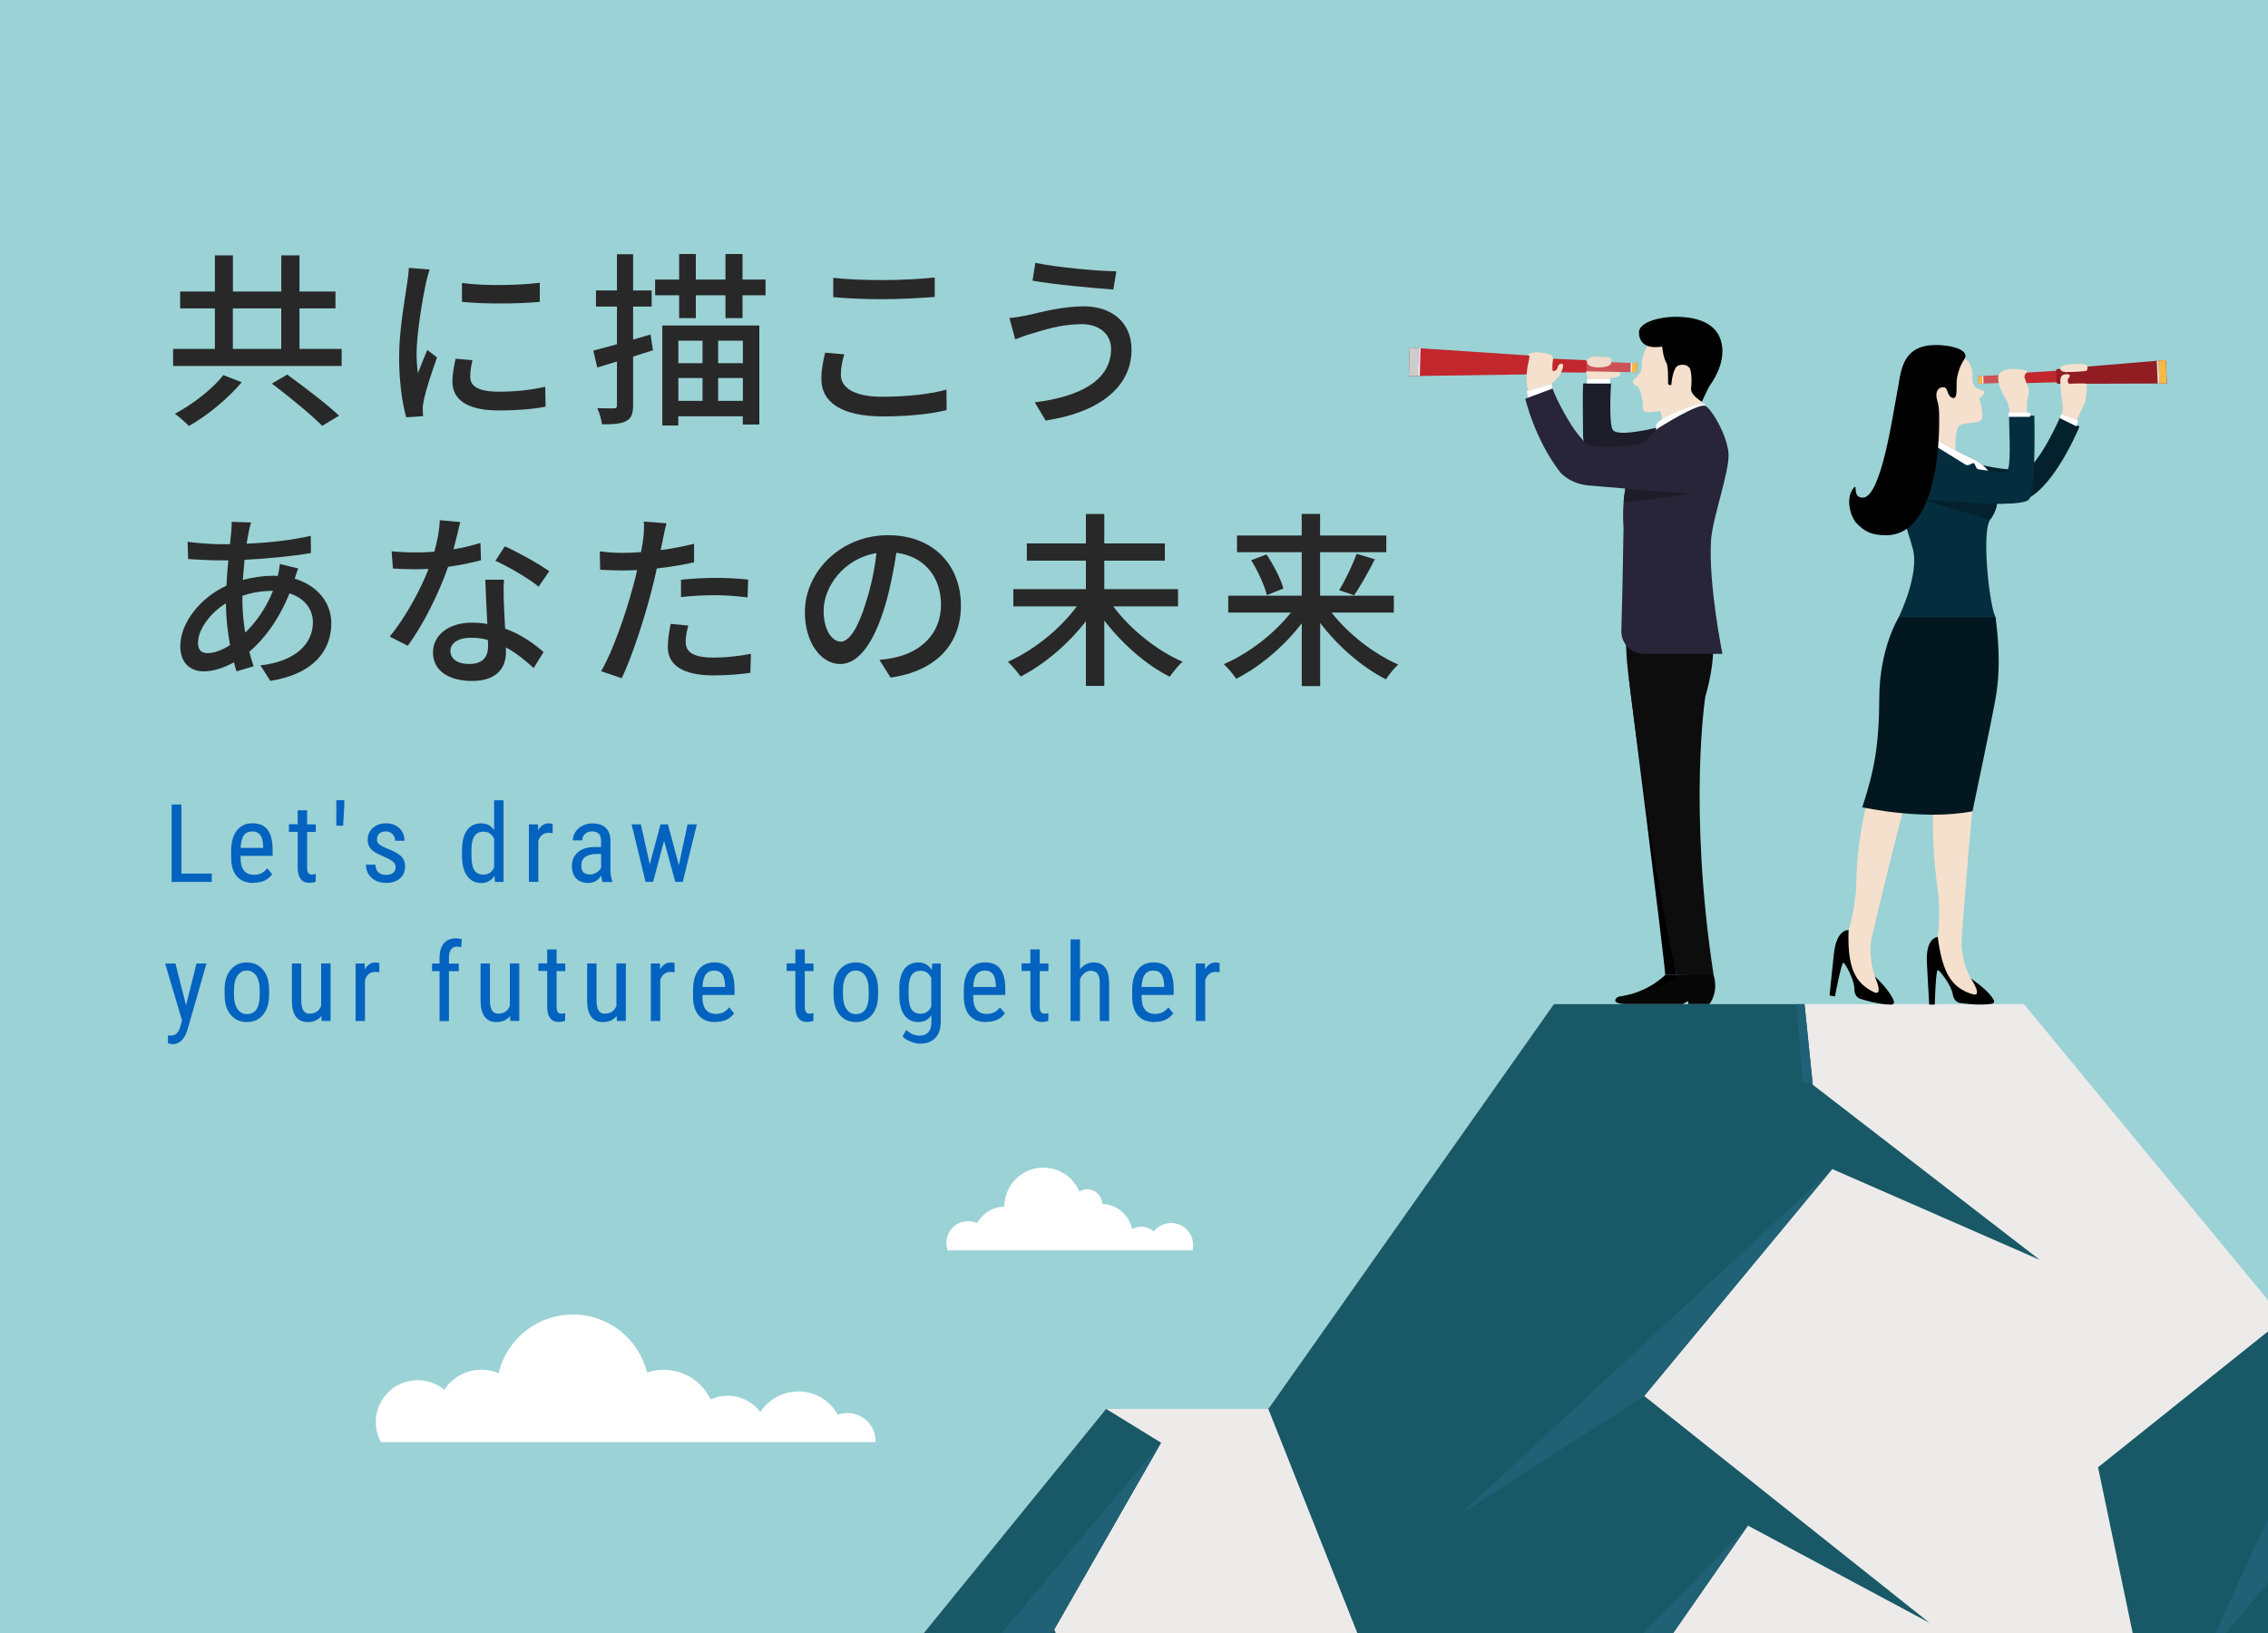 <?xml version="1.0" encoding="UTF-8"?> <svg xmlns="http://www.w3.org/2000/svg" xmlns:xlink="http://www.w3.org/1999/xlink" id="_レイヤー_2" data-name="レイヤー 2" viewBox="0 0 375 270"><defs><style> .cls-1 { fill: #9bd2d5; } .cls-1, .cls-2, .cls-3, .cls-4, .cls-5, .cls-6, .cls-7, .cls-8, .cls-9, .cls-10, .cls-11, .cls-12, .cls-13, .cls-14, .cls-15, .cls-16, .cls-17, .cls-18, .cls-19, .cls-20, .cls-21, .cls-22, .cls-23, .cls-24, .cls-25 { stroke-width: 0px; } .cls-26 { clip-path: url(#clippath); } .cls-2 { fill: none; } .cls-3 { fill: #cd5257; } .cls-4 { fill: #f5e0cd; } .cls-5 { fill: #042d3d; } .cls-6 { fill: #ecebea; } .cls-7 { fill: #060606; } .cls-8 { fill: #195866; } .cls-9 { fill: #f1dbcb; } .cls-10 { fill: #e5e8ec; } .cls-11 { fill: #000; } .cls-12 { fill: #911d22; } .cls-13 { fill: #0d0d0d; } .cls-14 { fill: #282828; } .cls-15 { fill: #206175; } .cls-16 { fill: #02171f; } .cls-17 { fill: #1d1c29; } .cls-18 { fill: #f2f2f2; } .cls-19 { fill: #272537; } .cls-20 { fill: #c1272d; } .cls-21 { fill: #ccc; } .cls-22 { fill: #0463bf; } .cls-23 { fill: #fff; } .cls-24 { fill: #f5ba45; } .cls-25 { fill: #03222e; } </style><clipPath id="clippath"><rect class="cls-2" width="375" height="270"></rect></clipPath></defs><g id="_内容" data-name="内容"><g><rect class="cls-1" width="375" height="270"></rect><g class="cls-26"><g><g><g id="mountain"><g><polygon class="cls-6" points="456.58 313.07 395.14 220.09 377.57 218.08 334.65 166.02 256.93 166.02 209.71 232.95 182.89 232.95 117.73 313.07 456.58 313.07"></polygon><polygon class="cls-8" points="240.78 313.07 278.95 313.07 289.01 300.48 337.25 312.27 271.86 276.9 289.01 252.24 319.03 268.32 271.86 230.81 302.95 193.29 337.25 208.3 299.73 179.35 298.37 166.02 256.93 166.02 209.71 232.95 240.78 311.2 240.78 313.07"></polygon><polygon class="cls-8" points="384.37 313.07 380.13 298.34 403.71 286.55 380.13 255.46 388.47 221.75 377.57 218.08 346.9 242.6 361.62 313.07 384.37 313.07"></polygon><polygon class="cls-8" points="191.39 313.07 174.32 269.4 191.98 238.54 182.89 232.95 117.73 313.07 191.39 313.07"></polygon></g><g><polygon class="cls-15" points="191.98 238.54 140.09 300.48 174.32 269.4 191.98 238.54"></polygon><polygon class="cls-15" points="297.09 166.02 298.02 178.92 299.73 179.35 298.37 166.02 297.09 166.02"></polygon><polygon class="cls-15" points="302.95 193.29 241.68 250.21 271.86 230.81 302.95 193.29"></polygon><polygon class="cls-15" points="289.01 252.24 245.07 297.51 271.86 276.9 289.01 252.24"></polygon><polygon class="cls-15" points="388.47 221.75 364.04 274.88 380.13 255.46 388.47 221.75"></polygon></g></g><g><path class="cls-11" d="M275.33,161.2s-2.55,2.67-6.96,3.48c-4.42.81,7.87,0,7.87,0l3.63-3.48h-4.53Z"></path><path class="cls-11" d="M269.19,111.15s6.17,48.61,6.14,50.05h1.88l-8.02-50.05Z"></path><path class="cls-13" d="M268.74,103.69h14.16s1.31,3.69-.94,11.53c0,0-2.84,18.22,1.37,45.98.03.21-6.12,0-6.12,0-3.62-15.23-7.08-42.41-8.02-50.05-.16-1.34-.27-2.68-.32-4.02l-.13-3.43Z"></path><path class="cls-7" d="M277.21,161.2s-.76,2.06-9.5,3.6c-.23.04-.44.17-.56.37-.51.84,1.6.84,1.6.84h9.51l.88-.51v.51h3.5s1.57-1.84.7-4.81h-6.12Z"></path><path class="cls-4" d="M272.67,56.68s-1.13,1.64-1.18,3.22c-.05,1.59-.15,1.72-1.13,2.64-.97.92.24,1.21.41,1.36.51.49.88,2.15.89,3.62,0,1.13,2.45.45,2.66.44.35-.01.6.97.34,2.61l6.84-1.48s-.34-2.61.15-4.64c.49-2.03,1.82-6.99-.53-8.58-2.35-1.59-7.59-.53-8.46.8Z"></path><path class="cls-11" d="M271.01,54.77s-.44,3.22,3.82,2.54c0,0,.19,1.91.65,2.58.37.54.34,2.7.32,3.48,0,.16.12.29.28.29h.26s.19-2.92,1.19-3.24c1.01-.32,1.56.1,1.81.39.28.33.45,1.88.27,3.41-.13,1.12,1.79,2.2,1.79,2.2,0,0,1.02-2.25,1.29-2.66.24-.35,2.66-3.5,1.98-6.92-.68-3.43-4.04-4.47-7.71-4.46-2.33,0-5.76.8-5.95,2.4Z"></path><path class="cls-17" d="M261.79,63.39h4.59s-.43,6.75.3,7.71c1.18,1.54,10.77-1.3,10.77-1.3v4.4s-9.38,3.19-14.28.36c0,0-1.42-.56-1.42-2.63,0-1.76-.12-7.83.03-8.54Z"></path><path class="cls-23" d="M274.74,69.39s-.9.43-.92,1.07.12,1.16.12,1.16c0,0,4.66-3.67,8.02-4.21l-.07-.57c-.02-.12-.13-.19-.24-.17-.87.2-4.21,1.04-6.9,2.72Z"></path><polygon class="cls-23" points="262.41 62.69 266.22 62.69 266.24 63.39 262.37 63.39 262.41 62.69"></polygon><path class="cls-19" d="M284.79,108.11h-12.98c-2.11,0-3.8-1.74-3.73-3.85.2-6.24.36-17,.36-17-.1-1.56-.09-2.99.02-4.3.06-.77.16-1.5.28-2.18.06-.35.13-.69.2-1.02.67-2.95,1.81-5.07,2.87-6.51,1.31-1.79,2.5-2.54,2.5-2.54,0,0,6.55-4.14,7.65-3.6,1.1.54,3.67,4.99,3.84,7.9.18,3.04-2.68,10.64-2.9,14.42-.42,7.23,1.89,18.67,1.89,18.67Z"></path><path class="cls-23" d="M252.65,65.76c0-.16-.2-1.08-.2-1.08l4.07-1.21.2.77-4.07,1.52Z"></path><path class="cls-4" d="M267.9,61.81c.03.17-.08.5-.97.6-.89.09-.85.28-.85.28h-3.65s-.1-1.41-.06-2.08c.03-.43-.09-.67.21-1.17.2-.34,3.4-.38,3.71.23.17.33.11.39.04.73-.11.52.09,1.07.17,1.07.2,0,.06,0,.73.01.46,0,.62.06.66.33Z"></path><g><polygon class="cls-3" points="250.86 59.37 269.65 60 269.88 60.01 270.68 60.03 270.64 61.55 269.84 61.53 269.61 61.53 250.82 61.19 250.86 59.37"></polygon><path class="cls-20" d="M261.99,61.6l-20-.19.07-2.71,19.99.84c.17,0,.29.11.29.23l-.04,1.63c0,.12-.14.21-.3.21Z"></path><path class="cls-20" d="M233.08,57.47l1.46.1.34.02,19.85,1.31c.18.01.32.13.32.28l-.06,2.43c0,.14-.15.26-.33.26l-19.9.29h-.34s-1.47.02-1.47.02l.12-4.7Z"></path><polygon class="cls-21" points="233.08 57.47 234.54 57.57 234.42 62.15 232.96 62.17 233.08 57.47"></polygon><polygon class="cls-10" points="234.54 57.57 234.88 57.59 234.76 62.14 234.42 62.15 234.54 57.57"></polygon><polygon class="cls-24" points="269.88 60.01 270.68 60.03 270.64 61.55 269.84 61.53 269.88 60.01"></polygon><polygon class="cls-18" points="269.65 60 269.88 60.01 269.84 61.53 269.61 61.53 269.65 60"></polygon></g><path class="cls-9" d="M266.41,60.03h0c-.12.9-3.93,1.05-3.99-.09-.05-.29.05-.59.23-.69.24-.13.62-.41,1.8-.29,1.18.13,1.82-.06,1.96.36.05.15.04.41,0,.71Z"></path><path class="cls-4" d="M252.67,64.61s-.47-1.64-.12-3.86c.07-.48.25-1.07.35-1.83.04-.34-.53.03-.16-.36.68-.61,3.38-.23,3.87.26.19.19.23.38.12,1.04-.07.45-.08,1.2,0,1.42s.74,0,.85-.6c.11-.6.91-.74.88-.22-.03.52-.45,1.49-.8,1.87-.34.38-.86.83-1.13,1.13l-3.84,1.14Z"></path><path class="cls-19" d="M280.22,81.44c-.08.02-.2.04-.36.05h0c-1.6.12-6.85-.31-11.12-.71-.87-.08-5.86-.5-5.86-.5-3.29-.21-4.9-2.18-4.9-2.18-4.25-5.5-5.78-12.17-5.78-12.17l4.51-1.68s.44,1.48,2.41,4.89c1.97,3.41,3.45,4.37,3.45,4.37,1.34.67,6.69.31,9.23-.24,2.05-.45,3.63-1.05,4.42-1.38.68-.28,1.43-.39,2.15-.25,4.49.86,3.28,9.41,1.84,9.81Z"></path><path class="cls-17" d="M279.86,81.49c-.1.02-7.34,1.36-11.4,1.47.06-.77.16-1.5.28-2.18,4.27.4,9.52.84,11.12.71Z"></path></g><g><g><path class="cls-4" d="M319.61,134.7s-.17,5.63.67,11.47c0,0,.79,4.27,0,9.56-.79,5.28,4.08,9.21,6.97,9.22.53,0,.9-.45-.56-2.02-1.46-1.57-2.47-5.06-2.36-7.31.11-2.25,1.57-20.45,1.8-21.48s-4.84-4.05-6.52.56Z"></path><path class="cls-11" d="M320.39,154.93s-2.02.01-1.79,4.29c.22,4.27.39,6.88.39,6.88h.91s.16-5.77.5-5.71,2.25,2.54,2.48,4c.22,1.46,1.35,1.46,1.35,1.46,0,0,3.01.48,5.15.1.27-.05.42-.34.29-.58-.33-.62-1.24-1.82-3.79-3.59,0,0,2.1,3.18.23,2.59-3.29-1.02-4.93-3.27-5.71-9.44Z"></path></g><g><path class="cls-4" d="M308.49,133.59s-1.43,5.64-1.53,11.54c0,0,.1,4.34-1.52,9.44-1.62,5.09,2.57,9.74,5.42,10.21.52.08.96-.3-.23-2.09-1.19-1.79-1.64-5.39-1.17-7.59.47-2.2,4.8-19.94,5.19-20.92.38-.98-3.76-4.88-6.16-.59Z"></path><path class="cls-11" d="M305.67,153.79s-2-.31-2.45,3.95c-.46,4.25-.71,6.86-.71,6.86l.89.14s1.07-5.68,1.4-5.56c.33.12,1.82,2.86,1.81,4.34-.01,1.48,1.1,1.66,1.1,1.66,0,0,2.89.96,5.06.92.27,0,.47-.27.38-.53-.22-.66-.93-1.99-3.17-4.15,0,0,1.57,3.47-.19,2.6-3.09-1.54-4.35-4.01-4.14-10.23Z"></path></g><path class="cls-25" d="M323.61,75.59s5.34,2.32,11.34,2.08c2.26-1.09,5.45-8.13,5.68-8.71,0,0,2.18,1.06,3.2,1.57,0,0-3.35,8.24-7.65,11.35-3.65,2.64-10.88.77-11.76.7l-.81-6.98Z"></path><path class="cls-5" d="M328.84,86.36c-1.09,3.03.16,14.01,1.11,15.66h-15.99s3.45-7.07,2.32-11.26c-1.13-4.19-1.95-5.02-2.12-10.11-.12-3.74,2.45-6.79,3.83-8.14h0c.5-.49.84-.76.84-.76,0,0,4.33,2.82,7.21,4.06,1.08.46,1.98,1.17,2.68,2.03.11.14.22.28.32.42.76,1.09,1.2,2.37,1.26,3.66.02.46,0,.92-.09,1.37-.16.9-.52,1.79-1.12,2.58-.09.13-.18.29-.25.5Z"></path><path class="cls-23" d="M329.23,79.43l-2.3-1.92c-.08-.06-.14-.15-.18-.24l-.25-.54c-.06-.13-.21-.19-.34-.13l-.59.26c-.19.08-.41.07-.59-.04l-6.99-4.32h0c.5-.49.84-.76.84-.76,0,0,2.2,1.44,4.52,2.71.93.51,1.87.99,2.7,1.35,1.25.53,2.27,1.4,2.99,2.45.12.7.2,1.18.2,1.18Z"></path><path class="cls-25" d="M330.21,83.28c-.16.9-.52,1.79-1.12,2.58-.09.13-11.4-3.3-11.4-3.3,1.36.04,7.75.68,12.51.72Z"></path><path class="cls-5" d="M335.45,82.61c-.46.45-2.04.64-4.09.67-.37,0-.75,0-1.15,0-4.76-.04-11.16-.68-12.51-.72l-.41-6.81c1.04.28,7.49,1.55,11.44,2.07,1.66.22,2.88.31,3.07.13.78-.71.43-5.65.38-9.22h4.19s.3,12.67-.91,13.86Z"></path><g><polygon class="cls-3" points="343.49 62.86 327.97 63.41 327.78 63.42 327.12 63.44 327.07 62.19 327.72 62.16 327.92 62.15 343.43 61.35 343.49 62.86"></polygon><path class="cls-20" d="M334.19,61.65l16.5-.98.1,2.24-16.53.45c-.14,0-.25-.07-.25-.17l-.06-1.35c0-.1.1-.18.24-.19Z"></path><path class="cls-12" d="M358.27,63.41h-1.21s-.28,0-.28,0l-16.44.05c-.15,0-.27-.09-.28-.21l-.09-2c0-.12.11-.22.26-.23l16.39-1.37.28-.02,1.21-.1.17,3.88Z"></path><polygon class="cls-24" points="358.27 63.41 357.05 63.41 356.89 59.62 358.1 59.52 358.27 63.41"></polygon><polygon class="cls-10" points="357.05 63.41 356.77 63.41 356.61 59.65 356.89 59.62 357.05 63.41"></polygon><polygon class="cls-24" points="327.78 63.42 327.12 63.44 327.07 62.19 327.72 62.16 327.78 63.42"></polygon><polygon class="cls-18" points="327.97 63.41 327.78 63.42 327.72 62.16 327.92 62.15 327.97 63.41"></polygon></g><path class="cls-4" d="M340.75,69.01s.46-1.24.29-2.09-.39-3.32-.36-3.62c.03-.42-.2-1.31.87-1.42.84-.08.76.32.48.63-.33.36-.04.96.11.94.42-.04,2.38-.09,2.83-.02.24.04-.08,2.7-.25,3.2s-1.02,1.97-1.19,2.6-.31.97-.31.97l-2.47-1.2Z"></path><path class="cls-4" d="M340.94,60.51c-.21.08-.34.3-.28.52.06.23.28.48,1,.48,1.32,0,3.01-.12,3.25-.18.29-.06.45-.95-.21-1.1-.58-.13-2.92-.04-3.76.27Z"></path><path class="cls-16" d="M313.96,102.02s-3.21,5.14-3.23,13.35c-.03,8.03-.9,12.26-2.81,18.1,0,0,10.01,2.25,18.22.67,0,0,3.23-15.31,3.82-18.67.96-5.45.35-10.38,0-13.46h-15.99Z"></path><g><path class="cls-4" d="M327.34,66.13c.19.69.63,2.5.32,3.18-.4.85-2.66.4-3.62,1.02-.86.56-.72,3.52-.69,4.13-2.31-1.27-4.52-2.71-4.52-2.71-.06-.47-.23-1.58-.63-2.15-.51-.74-3.62-5.15-1.36-8.94,2.26-3.79,6.85-1.92,6.85-1.92,0,0,2.63.31,2.43,3.62-.13,2.15,1.53,1.98,1.92,2.32.28.24-.25.75-.57,1.02-.13.11-.19.28-.14.45Z"></path><path class="cls-11" d="M323.13,65.79c-.41.12-.79-.27-.97-.66-.18-.39-.25-.97-.66-1.07-.48-.11-1.07.11-1.26.74-.18.62,0,1.19.18,1.81.19.69.23,1.8.21,2.85-.01.58.38,18.88-8.66,19.03-2.59.04-3.79-.67-5.14-2.13-1.03-1.36-1.55-3.97-.51-5.45,1.08-1.52-.3,1.43,1.71,1.37,2.99-.08,4.9-13.56,5.51-16.61.49-2.47.54-3.9,1.2-5.49.94-2.26,2.78-3.12,5.3-3.14,2.35-.02,5.86.76,4.72,2.41-.62.9-.9,1.78-1.15,2.86-.26,1.13.15,3.21-.48,3.47Z"></path></g><path class="cls-4" d="M334.78,62.54c-.17-.54.24-.89.33-.95.08-.05.13-.32-.25-.38-2.01-.41-3.88-.25-4.39.8-.28.58.14,2.42,1.04,3.71.9,1.29.75,3.02.75,3.02h2.85s0-2.06.06-2.39c.06-.32.28-1.19.28-1.76s-.27-.81-.66-2.05Z"></path><polygon class="cls-23" points="340.56 69.13 340.8 68.5 343.61 69.55 343.34 70.5 340.56 69.13"></polygon><rect class="cls-23" x="332.09" y="68.22" width="3.57" height=".7"></rect></g></g><path class="cls-23" d="M193.62,202.22c-1.12,0-2.15.5-2.85,1.37-.57-.49-1.3-.76-2.05-.76-.54,0-1.06.14-1.53.4-.48-2.35-2.53-4.09-4.93-4.18-.05-1.33-1.15-2.41-2.5-2.41-.46,0-.9.12-1.29.36-.48-1.13-1.27-2.1-2.29-2.81-1.08-.74-2.34-1.14-3.66-1.14-3.56,0-6.46,2.9-6.46,6.46h0c-1.88.04-3.59,1.07-4.5,2.72-.47-.21-.97-.32-1.49-.32-1.98,0-3.58,1.61-3.58,3.58,0,.41.07.8.2,1.18l.02.07h40.46l.02-.08c.06-.26.09-.53.09-.8,0-2.01-1.64-3.65-3.65-3.65Z"></path><path class="cls-23" d="M144.77,238.26c0-2.55-2.08-4.63-4.64-4.63-.55,0-1.08.09-1.59.28-1.33-2.38-3.82-3.85-6.55-3.85-2.52,0-4.9,1.3-6.28,3.4-1.28-1.69-3.28-2.69-5.41-2.69-.98,0-1.92.2-2.8.6-1.44-2.98-4.47-4.89-7.78-4.89-.93,0-1.85.15-2.73.44-.66-2.65-2.19-5.05-4.33-6.78-2.23-1.8-5.05-2.8-7.93-2.8s-5.74,1.01-7.99,2.84c-2.15,1.75-3.67,4.18-4.3,6.86-.9-.38-1.85-.57-2.84-.57-2.51,0-4.79,1.24-6.15,3.32-1.24-1.03-2.79-1.59-4.41-1.59-3.81,0-6.9,3.1-6.9,6.9,0,1.13.28,2.25.8,3.23l.06.11h22.31l.03-.04.04.04h59.37v-.21Z"></path></g></g><g><path class="cls-14" d="M56.49,57.69v2.82h-27.87v-2.82h6.91v-6.7h-5.74v-2.79h5.74v-5.98h2.98v5.98h8v-5.98h3.01v5.98h5.95v2.79h-5.95v6.7h6.98ZM39.96,63.21c-2.23,2.64-5.64,5.49-8.71,7.22-.59-.59-1.64-1.52-2.33-2.02,2.98-1.58,6.33-4.19,8-6.39l3.04,1.18ZM38.5,57.69h8v-6.7h-8v6.7ZM47.5,61.94c2.79,2.02,6.57,4.9,8.56,6.79l-2.79,1.67c-1.77-1.8-5.49-4.84-8.31-6.98l2.54-1.49Z"></path><path class="cls-14" d="M71.05,44.55c-.22.59-.53,1.8-.65,2.36-.53,2.51-1.52,8.28-1.52,11.57,0,1.09.06,2.11.22,3.22.47-1.24,1.09-2.73,1.55-3.84l1.61,1.24c-.84,2.33-1.92,5.61-2.2,7.16-.09.4-.19,1.05-.16,1.4,0,.31.03.78.06,1.15l-2.79.19c-.62-2.14-1.18-5.77-1.18-9.92,0-4.59.99-9.8,1.33-12.25.12-.78.25-1.74.28-2.54l3.44.28ZM78.12,59.55c-.25,1.05-.37,1.89-.37,2.73,0,1.4,1.02,2.48,4.74,2.48,2.76,0,5.08-.25,7.66-.81l.06,3.29c-1.92.37-4.46.62-7.78.62-5.21,0-7.63-1.8-7.63-4.77,0-1.21.25-2.45.53-3.78l2.79.25ZM89.25,46.75v3.16c-3.5.34-9.3.37-12.87,0v-3.13c3.5.53,9.67.4,12.87-.03Z"></path><path class="cls-14" d="M107.97,57.91l-3.29,1.05v8c0,1.43-.28,2.2-1.12,2.64-.84.47-2.08.56-4.03.56-.06-.68-.4-1.92-.78-2.67,1.24.03,2.39.03,2.73.03.4,0,.53-.12.53-.56v-7.19l-3.26.99-.65-2.79c1.09-.28,2.45-.65,3.91-1.05v-6.23h-3.47v-2.67h3.47v-5.98h2.67v5.98h3.07v2.67h-3.07v5.46l2.88-.84.4,2.6ZM126.58,46.22v2.6h-3.81v3.78h-2.82v-3.78h-4.9v3.78h-2.76v-3.78h-3.97v-2.6h3.97v-4.22h2.76v4.22h4.9v-4.22h2.82v4.22h3.81ZM109.52,53.82h16.03v16.37h-2.73v-1.36h-10.67v1.52h-2.64v-16.53ZM112.16,56.33v3.72h4v-3.72h-4ZM112.16,66.28h4v-3.78h-4v3.78ZM122.83,56.33h-4.09v3.72h4.09v-3.72ZM122.83,66.28v-3.78h-4.09v3.78h4.09Z"></path><path class="cls-14" d="M139.59,58.59c-.34,1.18-.56,2.23-.56,3.35,0,2.14,2.14,3.66,6.82,3.66,4.22,0,8.15-.47,10.64-1.18l.03,3.38c-2.42.62-6.2,1.05-10.57,1.05-6.57,0-10.14-2.2-10.14-6.2,0-1.67.34-3.13.62-4.34l3.16.28ZM137.77,45.94c2.23.25,5.08.37,8.22.37s6.26-.19,8.56-.43v3.22c-2.11.16-5.67.37-8.53.37-3.16,0-5.8-.12-8.25-.34v-3.19Z"></path><path class="cls-14" d="M178.81,53.6c-3.47,0-6.48,1.05-8.19,1.55-.93.25-1.95.65-2.76.96l-.96-3.53c.93-.06,2.11-.28,3.04-.47,2.23-.5,5.71-1.46,9.24-1.46,4.59,0,7.91,2.6,7.91,7.16,0,6.6-6.02,10.51-14.2,11.72l-1.8-3.01c7.53-.93,12.62-3.66,12.62-8.84,0-2.36-1.86-4.09-4.9-4.09ZM184.58,44.86l-.5,3.01c-3.47-.25-9.86-.84-13.36-1.46l.47-2.95c3.47.74,10.29,1.36,13.39,1.4Z"></path><path class="cls-14" d="M49.32,93.97c-.19.4-.4,1.15-.59,1.71,3.72,1.12,6.05,3.91,6.05,7.38,0,4.37-2.79,8.37-10.08,9.52l-1.64-2.57c5.71-.62,8.68-3.53,8.68-7.1,0-2.11-1.33-4-3.88-4.81-1.71,4.28-4.15,7.57-6.64,9.67.22.84.47,1.64.71,2.39l-2.82.84c-.16-.47-.31-.96-.43-1.49-1.58.87-3.35,1.49-4.99,1.49-2.14,0-3.88-1.3-3.88-4.15,0-3.94,3.38-8.06,7.63-10.01.06-1.43.19-2.85.31-4.19h-1.49c-1.46,0-3.84-.12-5.15-.22l-.09-2.85c1.05.16,3.75.4,5.33.4h1.67l.22-2.08c.03-.53.09-1.18.06-1.61l3.22.09c-.16.47-.28,1.02-.37,1.46-.12.59-.25,1.3-.37,2.05,3.84-.16,7.35-.56,10.6-1.3l.03,2.85c-3.1.53-7.19.93-10.98,1.12-.09,1.05-.19,2.17-.28,3.32,1.64-.43,3.38-.68,4.9-.68.31,0,.59,0,.87.03.16-.56.31-1.46.34-1.98l3.04.74ZM38.04,106.65c-.4-2.17-.68-4.56-.68-6.91-2.7,1.67-4.62,4.4-4.62,6.54,0,1.15.5,1.71,1.58,1.71s2.36-.47,3.72-1.33ZM40.08,99.24c0,1.92.19,3.72.47,5.36,1.77-1.74,3.38-3.94,4.59-6.91h-.19c-1.86,0-3.5.37-4.87.81v.74Z"></path><path class="cls-14" d="M79.55,92.63c-1.52.4-3.41.81-5.46,1.09-1.49,4.31-4.15,9.67-6.67,13.05l-2.98-1.52c2.51-3.01,5.08-7.72,6.42-11.19-.74.03-1.46.06-2.2.06-1.18,0-2.45-.03-3.69-.12l-.22-2.85c1.21.12,2.67.19,3.91.19,1.02,0,2.08-.03,3.16-.12.47-1.71.84-3.6.9-5.21l3.38.31c-.25,1.05-.65,2.76-1.12,4.5,1.55-.25,3.07-.62,4.46-1.05l.09,2.88ZM83.33,95.83c-.09,1.3-.06,2.36-.03,3.6.03.99.12,2.76.22,4.5,2.64.96,4.81,2.51,6.36,3.88l-1.64,2.64c-1.21-1.09-2.76-2.42-4.59-3.41v.84c0,2.6-1.58,4.71-5.61,4.71-3.57,0-6.45-1.52-6.45-4.71,0-2.88,2.6-4.93,6.42-4.93.9,0,1.74.06,2.57.22-.12-2.42-.28-5.3-.34-7.32h3.1ZM80.67,105.81c-.87-.25-1.83-.37-2.82-.37-2.05,0-3.38.9-3.38,2.14,0,1.3,1.05,2.2,3.16,2.2,2.29,0,3.07-1.3,3.07-2.88,0-.31,0-.65-.03-1.09ZM89.07,97c-1.71-1.4-5.08-3.35-7.16-4.28l1.55-2.39c2.2.96,5.83,3.01,7.35,4.12l-1.74,2.54Z"></path><path class="cls-14" d="M114.77,92.97c-1.92.43-4.06.78-6.17,1.02-.28,1.33-.62,2.7-.96,4-1.12,4.34-3.16,10.67-4.84,14.14l-3.41-1.15c1.86-3.13,4.06-9.46,5.21-13.77.28-.93.53-1.95.74-2.95-.87.03-1.67.06-2.45.06-1.43,0-2.54-.06-3.66-.12l-.06-3.04c1.49.19,2.57.25,3.75.25.96,0,1.98-.03,3.07-.12.16-.9.31-1.71.37-2.26.12-.99.16-2.11.09-2.79l3.75.28c-.22.78-.47,2.02-.59,2.64l-.37,1.8c1.86-.25,3.75-.62,5.52-1.05v3.07ZM113.8,103.42c-.25.96-.43,1.92-.43,2.67,0,1.4.74,2.64,4.65,2.64,2.02,0,4.12-.25,6.14-.62l-.09,3.13c-1.71.25-3.75.43-6.08.43-4.99,0-7.57-1.64-7.57-4.68,0-1.27.22-2.57.47-3.84l2.91.28ZM112.6,95.86c1.64-.19,3.75-.31,5.74-.31,1.77,0,3.63.09,5.36.28l-.09,2.95c-1.55-.19-3.38-.37-5.21-.37-2.02,0-3.91.09-5.8.31v-2.85Z"></path><path class="cls-14" d="M145.42,109.1c1.09-.09,1.98-.25,2.73-.43,3.94-.9,7.44-3.75,7.44-8.71,0-4.46-2.67-7.97-7.38-8.56-.43,2.76-.99,5.74-1.83,8.62-1.86,6.26-4.4,9.77-7.47,9.77s-5.83-3.44-5.83-8.56c0-6.82,6.05-12.74,13.74-12.74s12.06,5.15,12.06,11.6-4.12,10.88-11.63,11.94l-1.83-2.91ZM143.25,99.36c.78-2.42,1.36-5.21,1.67-7.91-5.52.9-8.74,5.71-8.74,9.49,0,3.53,1.58,5.15,2.82,5.15,1.33,0,2.82-1.98,4.25-6.73Z"></path><path class="cls-14" d="M184.08,100.26c2.76,3.75,7.22,7.32,11.44,9.15-.68.59-1.58,1.74-2.11,2.48-3.91-1.95-7.88-5.46-10.82-9.3v10.82h-3.04v-10.7c-2.95,3.81-6.91,7.16-10.79,9.15-.5-.71-1.46-1.83-2.11-2.45,4.22-1.86,8.65-5.4,11.38-9.15h-10.48v-2.85h12v-4.71h-9.77v-2.85h9.77v-4.87h3.04v4.87h10.01v2.85h-10.01v4.71h12.19v2.85h-10.7Z"></path><path class="cls-14" d="M220.17,101.28c2.73,3.53,7.01,6.85,11.01,8.59-.62.59-1.55,1.67-2.02,2.45-3.94-1.98-7.97-5.49-10.88-9.33v10.45h-3.04v-10.39c-2.91,3.81-6.95,7.22-10.85,9.18-.47-.74-1.4-1.83-2.05-2.42,4.03-1.71,8.31-4.99,11.1-8.53h-10.36v-2.79h12.15v-7.19h-10.7v-2.76h10.7v-3.57h3.04v3.57h10.95v2.76h-10.95v7.19h12.19v2.79h-10.29ZM209.41,91.67c1.18,1.77,2.39,4.09,2.79,5.64l-2.73,1.09c-.37-1.52-1.46-3.97-2.6-5.77l2.54-.96ZM221.41,97.59c1.02-1.64,2.23-4.19,2.91-6.02l3.01.9c-1.09,2.11-2.39,4.46-3.44,5.95l-2.48-.84Z"></path></g><g><path class="cls-22" d="M30,144.44h5.02v1.38h-6.64v-12.8h1.62v11.42Z"></path><path class="cls-22" d="M41.91,145.99c-1.18,0-2.09-.35-2.72-1.06-.63-.71-.96-1.74-.97-3.11v-1.15c0-1.42.31-2.53.93-3.34.62-.81,1.48-1.21,2.59-1.21s1.95.35,2.5,1.06c.55.71.83,1.81.84,3.31v1.02h-5.31v.22c0,1.02.19,1.76.58,2.22.38.46.94.69,1.66.69.46,0,.86-.09,1.21-.26.35-.17.68-.45.98-.82l.81.98c-.67.95-1.7,1.42-3.08,1.42ZM41.74,137.47c-.64,0-1.12.22-1.43.66-.31.44-.49,1.13-.53,2.06h3.74v-.21c-.04-.9-.2-1.55-.49-1.93s-.72-.58-1.3-.58Z"></path><path class="cls-22" d="M50.78,134v2.3h1.43v1.26h-1.43v5.9c0,.38.06.66.18.85s.33.29.63.29c.21,0,.41-.04.62-.11l-.02,1.31c-.35.12-.71.17-1.08.17-.62,0-1.08-.22-1.41-.66s-.48-1.06-.48-1.86v-5.91h-1.45v-1.26h1.45v-2.3h1.55Z"></path><path class="cls-22" d="M56.92,133.29l-.18,3.23h-1.13v-4.21h1.32v.98Z"></path><path class="cls-22" d="M65.42,143.38c0-.33-.13-.62-.38-.86-.25-.24-.74-.52-1.46-.84-.84-.35-1.43-.64-1.77-.89s-.6-.53-.77-.84c-.17-.31-.25-.69-.25-1.12,0-.77.28-1.42.85-1.93.57-.51,1.29-.77,2.17-.77.93,0,1.67.27,2.23.81.56.54.84,1.23.84,2.07h-1.55c0-.43-.14-.79-.43-1.09-.29-.3-.65-.45-1.1-.45s-.82.12-1.08.35c-.26.24-.39.55-.39.95,0,.32.1.57.29.76s.65.45,1.38.76c1.15.45,1.94.89,2.36,1.32.42.43.62.98.62,1.64,0,.83-.28,1.49-.85,1.99s-1.33.74-2.29.74-1.79-.28-2.41-.85c-.62-.57-.92-1.29-.92-2.16h1.56c.02.53.18.94.48,1.24s.73.45,1.28.45c.52,0,.91-.12,1.18-.35.27-.23.4-.54.4-.94Z"></path><path class="cls-22" d="M76.39,140.63c0-1.46.27-2.58.82-3.35.55-.77,1.33-1.15,2.36-1.15.91,0,1.62.37,2.13,1.11v-4.92h1.56v13.5h-1.42l-.08-1.02c-.51.8-1.24,1.2-2.19,1.2s-1.76-.38-2.32-1.15-.85-1.84-.86-3.24v-.98ZM77.95,141.51c0,1.07.16,1.85.47,2.35.32.5.83.75,1.55.75.77,0,1.35-.39,1.73-1.17v-4.79c-.4-.76-.97-1.14-1.72-1.14s-1.23.25-1.55.75c-.32.5-.48,1.27-.48,2.3v.95Z"></path><path class="cls-22" d="M91.38,137.76c-.22-.04-.45-.06-.7-.06-.8,0-1.35.44-1.67,1.31v6.8h-1.56v-9.51h1.51l.03.97c.42-.76,1-1.14,1.77-1.14.25,0,.45.04.62.12v1.51Z"></path><path class="cls-22" d="M99.62,145.82c-.09-.21-.16-.55-.2-1.04-.55.81-1.25,1.21-2.11,1.21s-1.53-.24-2.02-.73-.73-1.16-.73-2.04c0-.97.33-1.73.98-2.3.66-.57,1.56-.86,2.7-.87h1.14v-1.01c0-.57-.13-.97-.38-1.21-.25-.24-.64-.36-1.15-.36-.47,0-.85.14-1.14.42-.29.28-.44.63-.44,1.06h-1.56c0-.49.14-.95.43-1.39.29-.44.67-.79,1.16-1.04.49-.25,1.03-.38,1.63-.38.97,0,1.71.24,2.22.73s.77,1.19.78,2.11v4.8c0,.73.11,1.37.3,1.91v.14h-1.62ZM97.54,144.58c.38,0,.74-.11,1.09-.32s.6-.47.76-.79v-2.27h-.88c-.74.01-1.32.18-1.75.5-.43.32-.64.77-.64,1.34,0,.54.11.93.33,1.17.22.24.58.36,1.1.36Z"></path><path class="cls-22" d="M112.24,143.08l1.44-6.78h1.54l-2.33,9.51h-1.24l-1.85-6.8-1.81,6.8h-1.25l-2.31-9.51h1.53l1.48,6.61,1.77-6.61h1.23l1.81,6.78Z"></path><path class="cls-22" d="M30.76,166.23l1.73-6.93h1.65l-3.11,10.85c-.23.81-.57,1.43-.99,1.86-.43.42-.91.64-1.46.64-.21,0-.48-.05-.81-.14v-1.32l.34.04c.45,0,.8-.11,1.06-.32.25-.21.46-.58.62-1.11l.31-1.06-2.79-9.43h1.7l1.76,6.93Z"></path><path class="cls-22" d="M37.13,163.62c0-1.38.34-2.48,1.01-3.28.67-.81,1.56-1.21,2.66-1.21s1.99.39,2.66,1.18c.67.79,1.02,1.85,1.03,3.21v1c0,1.38-.33,2.47-1,3.27-.67.8-1.56,1.2-2.67,1.2s-1.98-.39-2.65-1.17c-.67-.78-1.01-1.83-1.03-3.16v-1.04ZM38.69,164.52c0,.98.19,1.75.58,2.31.38.56.9.84,1.55.84,1.37,0,2.08-.99,2.12-2.97v-1.07c0-.97-.19-1.74-.58-2.31-.39-.57-.91-.85-1.56-.85s-1.15.28-1.53.85c-.38.57-.58,1.33-.58,2.3v.91Z"></path><path class="cls-22" d="M53.14,167.98c-.52.67-1.27,1.01-2.26,1.01-.86,0-1.51-.3-1.95-.89-.44-.59-.66-1.46-.67-2.6v-6.2h1.55v6.08c0,1.48.45,2.22,1.34,2.22.94,0,1.59-.42,1.95-1.27v-7.04h1.56v9.51h-1.48l-.04-.83Z"></path><path class="cls-22" d="M62.72,160.76c-.22-.04-.45-.06-.7-.06-.8,0-1.35.44-1.67,1.31v6.8h-1.56v-9.51h1.51l.03.97c.42-.76,1-1.14,1.77-1.14.25,0,.45.04.62.12v1.51Z"></path><path class="cls-22" d="M72.68,168.82v-8.25h-1.24v-1.26h1.24v-1.1c.02-.97.26-1.72.73-2.26.47-.54,1.14-.81,2-.81.31,0,.62.05.94.15l-.08,1.31c-.22-.05-.46-.08-.71-.08-.88,0-1.33.63-1.33,1.9v.9h1.63v1.26h-1.63v8.25h-1.56Z"></path><path class="cls-22" d="M84.34,167.98c-.52.67-1.27,1.01-2.26,1.01-.86,0-1.51-.3-1.95-.89-.44-.59-.66-1.46-.67-2.6v-6.2h1.55v6.08c0,1.48.45,2.22,1.34,2.22.94,0,1.59-.42,1.95-1.27v-7.04h1.56v9.51h-1.48l-.04-.83Z"></path><path class="cls-22" d="M92.03,157v2.3h1.43v1.26h-1.43v5.9c0,.38.06.66.18.85s.33.29.63.29c.21,0,.41-.04.62-.11l-.02,1.31c-.35.12-.71.17-1.08.17-.62,0-1.08-.22-1.41-.66s-.48-1.06-.48-1.86v-5.91h-1.45v-1.26h1.45v-2.3h1.55Z"></path><path class="cls-22" d="M101.96,167.98c-.52.67-1.27,1.01-2.26,1.01-.86,0-1.51-.3-1.95-.89-.44-.59-.66-1.46-.67-2.6v-6.2h1.55v6.08c0,1.48.45,2.22,1.34,2.22.94,0,1.59-.42,1.95-1.27v-7.04h1.56v9.51h-1.48l-.04-.83Z"></path><path class="cls-22" d="M111.54,160.76c-.22-.04-.45-.06-.7-.06-.8,0-1.35.44-1.67,1.31v6.8h-1.56v-9.51h1.51l.03.97c.42-.76,1-1.14,1.77-1.14.25,0,.45.04.62.12v1.51Z"></path><path class="cls-22" d="M118.28,168.99c-1.18,0-2.09-.35-2.72-1.06-.63-.71-.96-1.74-.97-3.11v-1.15c0-1.42.31-2.53.93-3.34.62-.81,1.48-1.21,2.59-1.21s1.95.35,2.5,1.06c.55.71.83,1.81.84,3.31v1.02h-5.31v.22c0,1.02.19,1.76.58,2.22.38.46.94.69,1.66.69.46,0,.86-.09,1.21-.26.35-.17.68-.45.98-.82l.81.98c-.67.95-1.7,1.42-3.08,1.42ZM118.11,160.47c-.64,0-1.12.22-1.43.66-.31.44-.49,1.13-.53,2.06h3.74v-.21c-.04-.9-.2-1.55-.49-1.93s-.72-.58-1.3-.58Z"></path><path class="cls-22" d="M133.07,157v2.3h1.43v1.26h-1.43v5.9c0,.38.06.66.18.85s.33.29.63.29c.21,0,.41-.04.62-.11l-.02,1.31c-.35.12-.71.17-1.08.17-.62,0-1.08-.22-1.41-.66s-.48-1.06-.48-1.86v-5.91h-1.45v-1.26h1.45v-2.3h1.55Z"></path><path class="cls-22" d="M137.82,163.62c0-1.38.34-2.48,1.01-3.28.67-.81,1.56-1.21,2.66-1.21s1.99.39,2.66,1.18c.67.79,1.02,1.85,1.03,3.21v1c0,1.38-.33,2.47-1,3.27-.67.8-1.56,1.2-2.67,1.2s-1.98-.39-2.65-1.17c-.67-.78-1.01-1.83-1.03-3.16v-1.04ZM139.38,164.52c0,.98.19,1.75.58,2.31.38.56.9.84,1.55.84,1.37,0,2.08-.99,2.12-2.97v-1.07c0-.97-.19-1.74-.58-2.31-.39-.57-.91-.85-1.56-.85s-1.15.28-1.53.85c-.38.57-.58,1.33-.58,2.3v.91Z"></path><path class="cls-22" d="M148.68,163.63c0-1.48.27-2.6.81-3.36.54-.76,1.33-1.14,2.36-1.14.97,0,1.7.41,2.21,1.24l.08-1.06h1.41v9.6c0,1.18-.3,2.08-.91,2.71-.6.63-1.44.94-2.52.94-.47,0-.99-.12-1.58-.35-.58-.23-1.02-.52-1.31-.86l.63-1.07c.64.63,1.36.95,2.14.95,1.29,0,1.96-.71,2-2.12v-1.24c-.5.74-1.22,1.12-2.14,1.12-.98,0-1.75-.37-2.3-1.11-.55-.74-.84-1.81-.86-3.19v-1.05ZM150.23,164.51c0,1.07.16,1.85.47,2.35.31.5.83.75,1.54.75.77,0,1.35-.39,1.74-1.18v-4.75c-.4-.78-.98-1.17-1.72-1.17s-1.23.25-1.55.75c-.32.5-.48,1.27-.48,2.3v.95Z"></path><path class="cls-22" d="M163.05,168.99c-1.18,0-2.09-.35-2.72-1.06-.63-.71-.96-1.74-.97-3.11v-1.15c0-1.42.31-2.53.93-3.34.62-.81,1.48-1.21,2.59-1.21s1.95.35,2.5,1.06c.55.71.83,1.81.84,3.31v1.02h-5.31v.22c0,1.02.19,1.76.58,2.22.38.46.94.69,1.66.69.46,0,.86-.09,1.21-.26.35-.17.68-.45.98-.82l.81.98c-.67.95-1.7,1.42-3.08,1.42ZM162.88,160.47c-.64,0-1.12.22-1.43.66-.31.44-.49,1.13-.53,2.06h3.74v-.21c-.04-.9-.2-1.55-.49-1.93s-.72-.58-1.3-.58Z"></path><path class="cls-22" d="M171.92,157v2.3h1.43v1.26h-1.43v5.9c0,.38.06.66.18.85s.33.29.63.29c.21,0,.41-.04.62-.11l-.02,1.31c-.35.12-.71.17-1.08.17-.62,0-1.08-.22-1.41-.66s-.48-1.06-.48-1.86v-5.91h-1.45v-1.26h1.45v-2.3h1.55Z"></path><path class="cls-22" d="M178.56,160.28c.59-.77,1.35-1.15,2.27-1.15,1.68,0,2.53,1.12,2.56,3.37v6.32h-1.55v-6.25c0-.74-.12-1.27-.37-1.59-.25-.31-.62-.47-1.12-.47-.39,0-.73.13-1.04.39-.31.26-.56.59-.74,1.01v6.91h-1.56v-13.5h1.56v4.97Z"></path><path class="cls-22" d="M190.89,168.99c-1.18,0-2.09-.35-2.72-1.06-.63-.71-.96-1.74-.97-3.11v-1.15c0-1.42.31-2.53.93-3.34.62-.81,1.48-1.21,2.59-1.21s1.95.35,2.5,1.06c.55.71.83,1.81.84,3.31v1.02h-5.31v.22c0,1.02.19,1.76.58,2.22.38.46.94.69,1.66.69.46,0,.86-.09,1.21-.26.35-.17.68-.45.98-.82l.81.98c-.67.95-1.7,1.42-3.08,1.42ZM190.72,160.47c-.64,0-1.12.22-1.43.66-.31.44-.49,1.13-.53,2.06h3.74v-.21c-.04-.9-.2-1.55-.49-1.93s-.72-.58-1.3-.58Z"></path><path class="cls-22" d="M201.65,160.76c-.22-.04-.45-.06-.7-.06-.8,0-1.35.44-1.67,1.31v6.8h-1.56v-9.51h1.51l.03.97c.42-.76,1-1.14,1.77-1.14.25,0,.45.04.62.12v1.51Z"></path></g></g></g></svg> 